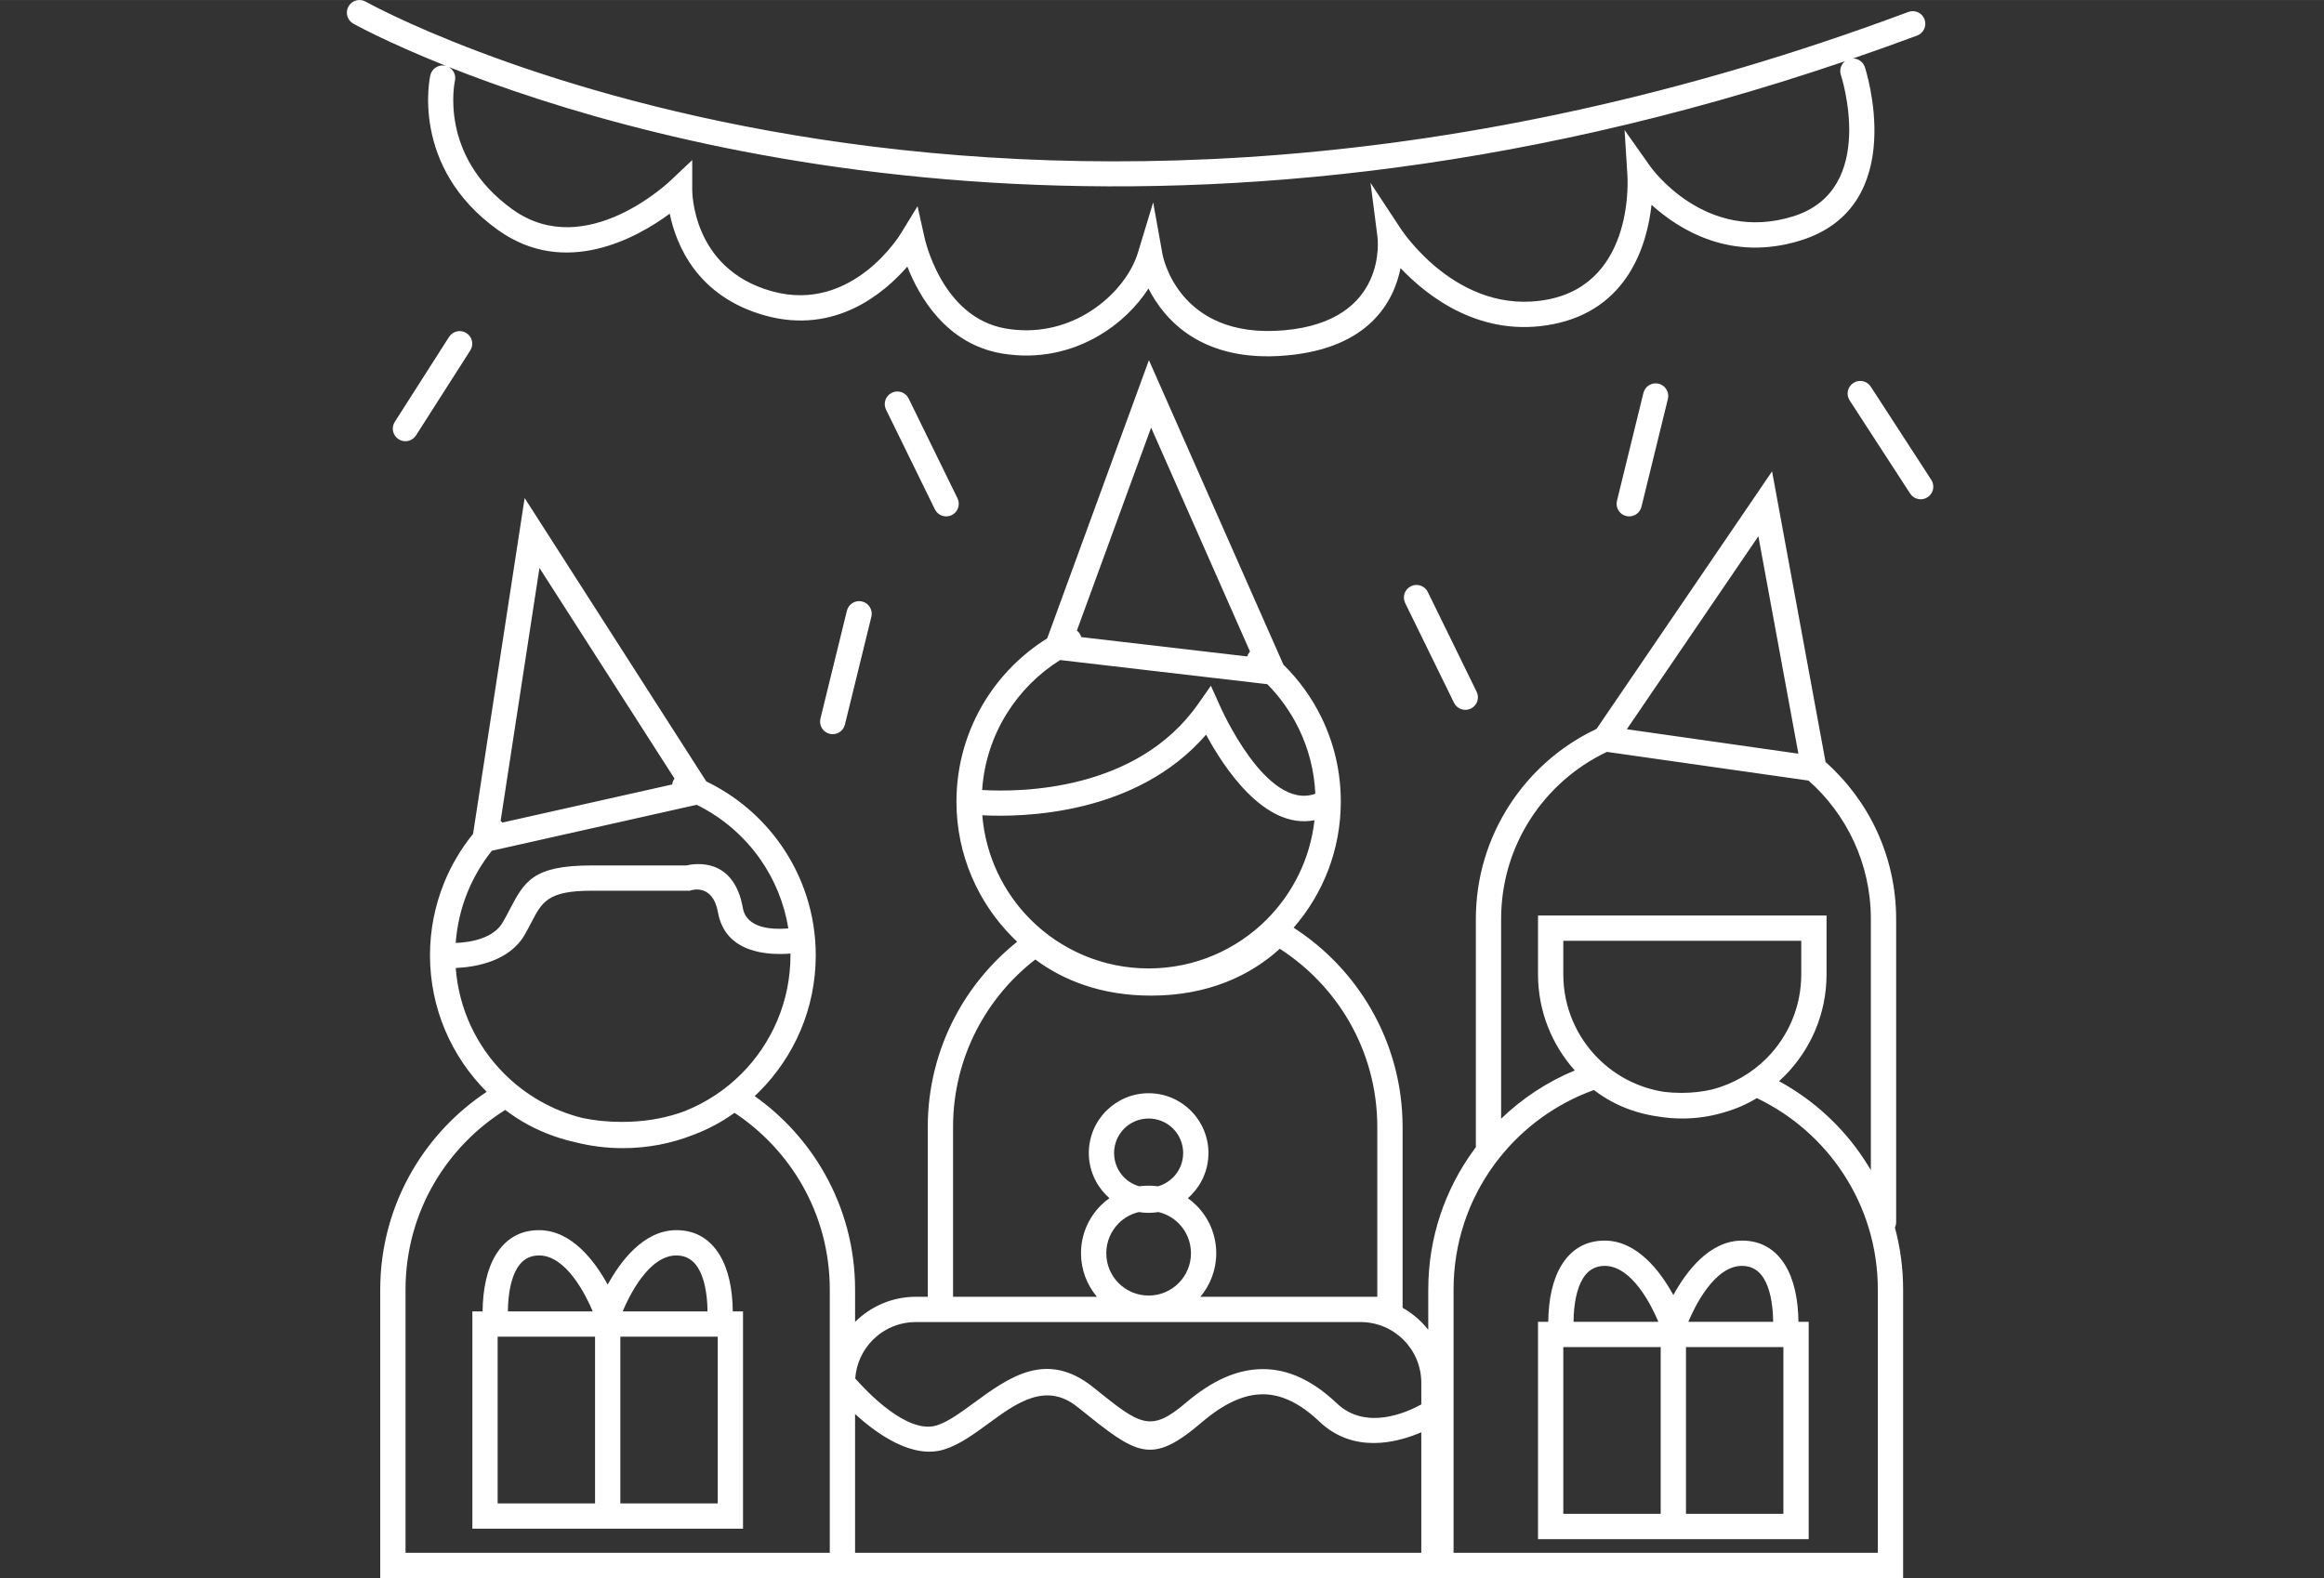 <?xml version="1.0" encoding="UTF-8"?>
<!DOCTYPE svg PUBLIC "-//W3C//DTD SVG 1.1//EN" "http://www.w3.org/Graphics/SVG/1.1/DTD/svg11.dtd">
<!-- Creator: CorelDRAW -->
<svg xmlns="http://www.w3.org/2000/svg" xml:space="preserve" width="18.697mm" height="12.7mm" version="1.1" style="shape-rendering:geometricPrecision; text-rendering:geometricPrecision; image-rendering:optimizeQuality; fill-rule:evenodd; clip-rule:evenodd"
viewBox="0 0 1869.72 1269.98"
 xmlns:xlink="http://www.w3.org/1999/xlink"
 xmlns:xodm="http://www.corel.com/coreldraw/odm/2003">
 <rect x="0" y="0" width="1869.72" height="1269.98" fill="#333333" stroke="none"/>
 <defs>
  <style type="text/css">
   <![CDATA[
    .fil0 {fill:none}
    .fil1 {fill:white;fill-rule:nonzero}
   ]]>
  </style>
 </defs>
 <g id="Layer_x0020_1">
  <rect class="fil0" x="-17.64" y="-0.01" width="1869.72" height="1270"/>
  <path class="fil1" d="M1003.4 528.26c0.36,-1.14 0.92,-2.24 1.7,-3.24l0.58 -0.68 -79.59 -180.23 -59.71 163.36c1.18,0.91 2.17,2.11 2.88,3.53 0.27,0.55 0.49,1.13 0.65,1.7l133.49 15.56zm-290.57 -198.65c-2.45,-5.02 -0.37,-11.09 4.65,-13.55 5.02,-2.46 11.09,-0.38 13.55,4.65l39.3 80.27c2.46,5.02 0.38,11.09 -4.64,13.55 -5.03,2.46 -11.1,0.38 -13.55,-4.65l-39.31 -80.27zm417.67 155.68c-2.45,-5.02 -0.37,-11.09 4.65,-13.55 5.02,-2.45 11.1,-0.37 13.55,4.65l39.3 80.27c2.46,5.03 0.38,11.1 -4.65,13.56 -5.02,2.45 -11.09,0.37 -13.55,-4.65l-39.3 -80.28zm357.59 -163.08c-3.05,-4.7 -1.71,-10.98 2.98,-14.03 4.7,-3.05 10.98,-1.72 14.03,2.98l48.66 74.96c3.05,4.69 1.72,10.98 -2.98,14.03 -4.69,3.05 -10.98,1.71 -14.03,-2.98l-48.66 -74.96zm-165.92 -5.97c1.31,-5.43 6.79,-8.78 12.23,-7.47 5.44,1.32 8.79,6.8 7.47,12.24l-21.27 86.8c-1.32,5.43 -6.8,8.78 -12.24,7.47 -5.44,-1.31 -8.79,-6.8 -7.47,-12.24l21.28 -86.8zm-640.83 175.27c1.31,-5.44 6.8,-8.79 12.23,-7.48 5.44,1.32 8.79,6.8 7.48,12.24l-21.28 86.8c-1.32,5.44 -6.8,8.79 -12.24,7.47 -5.44,-1.31 -8.79,-6.8 -7.47,-12.23l21.28 -86.8zm-320.06 -220.39c3,-4.71 9.27,-6.1 13.98,-3.1 4.71,3 6.1,9.27 3.1,13.98l-43.68 68.39c-3,4.71 -9.27,6.1 -13.98,3.1 -4.71,-3.01 -6.1,-9.27 -3.1,-13.99l43.68 -68.38zm-15.11 -210.36c1.11,-5.49 6.48,-9.03 11.96,-7.92l0.73 0.18c-48.29,-19.27 -74.22,-33.78 -74.55,-33.97 -4.91,-2.7 -6.71,-8.88 -4.01,-13.79 2.69,-4.91 8.88,-6.71 13.79,-4.01 1.46,0.8 505.49,283.3 1241.22,8.35 5.24,-1.95 11.08,0.72 13.03,5.96 1.95,5.25 -0.72,11.09 -5.96,13.04 -17.34,6.48 -34.52,12.57 -51.6,18.43 4.29,0.04 8.27,2.82 9.61,7.13 0.1,0.32 36.8,111.51 -51.46,139.24 -56.26,17.68 -98.13,-8.55 -120.22,-28.6 -3.57,32.06 -18.8,84.19 -79.22,96.08 -57.68,11.34 -100.54,-21.77 -122.7,-45.1 -5.45,26.9 -25.17,64.49 -92.09,70.29 -67.89,5.9 -97.97,-28.8 -110.72,-53.88 -9.4,14.56 -23.21,28.22 -40.22,38.11 -21.53,12.51 -48.27,19.14 -77.78,14.13 -44.88,-7.63 -66.62,-45.93 -76,-69.91 -18.78,21.61 -58.26,54.94 -114.29,39.42 -54.94,-15.2 -71.74,-57 -76.87,-81.98 -26.46,19.49 -84.02,51.68 -137.92,13.3 -71.57,-50.94 -54.77,-124.29 -54.73,-124.5zm14.65 -6.96c3.89,2.04 6.14,6.48 5.22,11 -0.03,0.18 -13.95,60.82 46.62,103.94 59.16,42.12 126.93,-23.55 127.12,-23.73l17.13 -16.2 0 23.55c0,0.19 -1,64 64.19,82.04 65.29,18.08 103.87,-46.83 103.98,-47.02l13.1 -21.44 5.46 24.54c0.04,0.18 13.24,65.02 65.67,73.93 24.39,4.13 46.49,-1.34 64.28,-11.68 21.38,-12.42 36.51,-31.65 41.94,-49.56l12.23 -40.32 7.44 41.47c0.03,0.19 11.84,68.95 97.75,61.49 84.58,-7.33 75.27,-75.04 75.25,-75.23l-5.58 -43.45 24.1 36.62c0.13,0.2 45.94,71.51 118.87,57.18 70.72,-13.92 63.66,-100.34 63.65,-100.58l-2.23 -35.71 20.67 29.27c0.12,0.18 43.89,62.52 115.2,40.11 68.48,-21.52 38.21,-113.55 38.12,-113.81 -1.28,-4.13 0.2,-8.45 3.39,-10.98 -547.07,186.21 -960.24,69.42 -1123.57,4.57zm5.81 705.03c11.56,-0.47 30.41,-3.38 38.04,-16.88 1.79,-3.14 3.48,-6.36 5.05,-9.36 12.12,-23.22 18.87,-36.12 66.08,-36.12l76.38 0c7.21,-1.7 38.22,-6.56 45.45,34.18 2.97,16.79 24.04,17.57 36.6,16.49 -3.28,-20.44 -11.15,-39.32 -22.5,-55.56 -13.03,-18.63 -30.66,-33.83 -51.24,-43.93l-164.76 36.97c-8.16,10.21 -14.88,21.62 -19.82,33.93 -5.04,12.56 -8.25,26.1 -9.28,40.28zm269.31 8.54c-18.26,1.48 -52.5,-0.28 -58.33,-33.23 -4.13,-23.28 -21.33,-17.74 -21.37,-17.73l-1.39 0.4 -79.05 0c-34.99,0 -39.69,9 -48.12,25.16 -1.58,3.02 -3.29,6.27 -5.37,9.95 -12.36,21.9 -39.96,26.37 -55.66,27.07 2.48,33.19 16.95,63.02 39.08,85.14 17.1,17.11 38.78,29.63 63.05,35.6 9.73,2.03 20.23,3.12 31.49,3.12 16.95,0 32.22,-2.5 45.83,-7 1.65,-0.55 3.27,-1.12 4.88,-1.72 17.19,-6.84 32.64,-17.11 45.48,-29.95 24.4,-24.44 39.49,-58.16 39.49,-95.4l-0.01 -1.41zm336.28 160.54c0,13.28 -5.39,25.33 -14.09,34.03 -0.8,0.79 -1.62,1.56 -2.47,2.29 2.47,1.76 4.78,3.72 6.91,5.85 9.83,9.88 15.93,23.49 15.93,38.46 0,13.35 -4.81,25.59 -12.79,35.05l128.86 0 13.5 0 0 -136.62c0,-30.96 -8.22,-59.91 -22.58,-84.82 -13.65,-23.7 -32.88,-43.82 -55.87,-58.62 -12.22,11.1 -26.59,20.27 -43.13,26.79 -17.71,6.98 -37.86,10.91 -60.44,10.91 -19.87,0 -37.86,-3.05 -53.96,-8.54 -14.65,-5 -27.71,-12 -39.18,-20.54 -19.51,15.13 -35.68,34.43 -47.15,56.55 -12.14,23.4 -19.01,50.02 -19.01,78.27l0 136.62 115.75 0c-7.99,-9.49 -12.81,-21.73 -12.81,-35.05 0,-15.01 6.1,-28.62 15.94,-38.46 2.14,-2.14 4.47,-4.1 6.94,-5.86 -0.84,-0.74 -1.67,-1.5 -2.46,-2.29 -8.75,-8.76 -14.14,-20.79 -14.14,-34.02 0,-13.28 5.39,-25.32 14.1,-34.03 8.74,-8.7 20.78,-14.11 34.02,-14.11 13.29,0 25.33,5.4 34.04,14.1 8.7,8.76 14.09,20.78 14.09,34.04zm-40.27 47.49c-2.56,0.42 -5.18,0.64 -7.86,0.64 -2.66,0 -5.28,-0.22 -7.83,-0.64 -6.28,1.47 -11.88,4.66 -16.27,9.04 -6.14,6.18 -9.96,14.7 -9.96,24.1 0,9.44 3.81,17.95 9.94,24.08 6.2,6.17 14.72,9.98 24.13,9.98 9.42,0 17.93,-3.81 24.09,-9.97 6.16,-6.16 9.97,-14.68 9.97,-24.09 0,-9.43 -3.8,-17.95 -9.93,-24.08 -4.42,-4.39 -10.02,-7.59 -16.28,-9.06zm11.8 -27.84c5.02,-5.02 8.13,-11.98 8.13,-19.65 0,-7.69 -3.11,-14.65 -8.12,-19.67 -5.04,-5.01 -11.99,-8.12 -19.67,-8.12 -7.69,0 -14.64,3.1 -19.64,8.1 -5.02,5.06 -8.14,12.02 -8.14,19.69 0,7.69 3.1,14.64 8.1,19.64 3.34,3.33 7.5,5.81 12.17,7.12 2.46,-0.34 4.97,-0.52 7.52,-0.52 2.55,0 5.05,0.18 7.51,0.52 4.66,-1.31 8.82,-3.8 12.14,-7.11zm409.69 -47.44c-6,0 -11.9,-0.45 -17.66,-1.33l-0.01 -0.01 -0.17 -0.02c-8.39,-1.09 -16.27,-2.97 -23.62,-5.55 -11.12,-3.89 -21,-9.36 -29.63,-16.02 -30.26,10.88 -56.58,30.06 -76.17,54.78 -0.4,0.64 -0.86,1.22 -1.38,1.75 -0.98,1.27 -1.95,2.56 -2.9,3.87 -20.43,28.07 -32.48,62.7 -32.48,100.2l0 211.83 341.34 0 0 -211.83c0,-34.4 -10.19,-66.4 -27.69,-93.16 -17.13,-26.18 -41.24,-47.37 -69.65,-60.91 -7.73,4.69 -16.32,8.53 -25.75,11.28l-1.01 0.29 -0.09 0.02 -0.1 0.03c-10.47,3.12 -21.55,4.78 -33.03,4.78zm-86.48 -38.7c-18.4,-20.56 -29.59,-47.67 -29.59,-77.37l0 -47.27 232.14 0 0 47.27c0,32.02 -13,61.03 -34,82.04 -1.36,1.36 -2.77,2.7 -4.21,4 27.86,15.17 51.52,37.03 68.78,63.41 1.75,2.68 3.44,5.42 5.07,8.19l0 -202.12c0,-22.28 -4.89,-43.42 -13.63,-62.34 -8.7,-18.82 -21.19,-35.51 -36.47,-49.05l-162.23 -23.1c-25.16,11.91 -46.44,30.68 -61.43,53.86 -14.99,23.17 -23.7,50.87 -23.7,80.65l0 160.67c17.03,-16.38 37.1,-29.64 59.27,-38.84zm18.77 -9.66c14.07,14.06 32.51,23.77 53.11,26.92l0.01 0 0.11 0.01c4.38,0.53 8.96,0.8 13.72,0.8 9.03,0 17.33,-0.98 24.92,-2.78 16.74,-4.35 31.69,-13.1 43.55,-24.95 17.31,-17.31 28.02,-41.27 28.02,-67.71l0 -26.93 -191.46 0 0 26.93c0,26.45 10.71,50.4 28.02,67.71zm140.82 211.99c-0.16,-14.5 -2.57,-26.92 -7.68,-35.16 -3.83,-6.17 -9.53,-9.88 -17.37,-9.88 -22.1,0 -37.88,32.35 -43.21,45.04l68.26 0zm-80.3 -21.54c10.21,-18.66 28.87,-43.84 55.25,-43.84 15.68,0 27.03,7.34 34.61,19.57 7.22,11.64 10.6,27.75 10.79,45.81l8.23 0 0 174.87 -10.17 0 -207.59 0 0 -174.87 8.23 0c0.19,-18.05 3.57,-34.16 10.79,-45.8 7.59,-12.24 18.94,-19.58 34.6,-19.58 26.38,0 45.05,25.18 55.26,43.84zm-12.04 21.54c-5.33,-12.69 -21.11,-45.04 -43.22,-45.04 -7.83,0 -13.53,3.71 -17.35,9.88 -5.12,8.24 -7.53,20.67 -7.7,35.16l68.27 0zm22.21 20.35l0 134.17 78.37 0 0 -134.17 -78.37 0zm-20.35 134.17l0 -134.17 -78.36 0 0 134.17 78.36 0zm-766.86 -162.92c-0.16,-14.49 -2.58,-26.92 -7.69,-35.16 -3.83,-6.18 -9.53,-9.88 -17.36,-9.88 -22.11,0 -37.89,32.35 -43.22,45.04l68.27 0zm-80.31 -21.55c10.21,-18.66 28.88,-43.83 55.26,-43.83 15.66,0 27.01,7.33 34.6,19.58 7.23,11.64 10.6,27.75 10.79,45.8l8.23 0 0 174.87 -10.17 0 -207.59 0 0 -174.87 8.23 0c0.19,-18.05 3.57,-34.16 10.8,-45.8 7.58,-12.25 18.93,-19.58 34.59,-19.58 26.39,0 45.05,25.17 55.26,43.83zm-12.04 21.55c-5.33,-12.69 -21.11,-45.04 -43.22,-45.04 -7.83,0 -13.53,3.7 -17.35,9.88 -5.12,8.24 -7.53,20.67 -7.69,35.16l68.26 0zm22.22 20.35l0 134.17 78.36 0 0 -134.17 -78.36 0zm-20.35 134.17l0 -134.17 -78.37 0 0 134.17 78.37 0zm209.32 -100.56c9.1,10.38 41.8,45.14 65.53,37.79 9.05,-2.81 19.31,-10.33 29.95,-18.12 28.02,-20.52 58.39,-42.75 95.97,-12.58l1.58 1.26c35.9,28.84 44.38,35.65 72.81,11.36 21.35,-18.23 41.87,-27.27 62.2,-27.23 20.56,0.03 40.17,9.28 59.46,27.59 23.27,22.09 56.08,7.38 67.92,0.84l0 -17.38c0,-13.51 -5.47,-25.74 -14.31,-34.59 -8.83,-8.84 -21.07,-14.32 -34.59,-14.32l-348.16 0 -9.58 0c-13.52,0 -25.76,5.48 -34.6,14.3 -8.06,8.09 -13.32,18.98 -14.18,31.08zm455.42 43.32c-19.86,8.56 -54.62,17.36 -81.91,-8.55 -15.41,-14.62 -30.41,-22 -45.47,-22.03 -15.28,-0.03 -31.46,7.41 -49,22.39 -41.23,35.21 -52.21,26.4 -98.73,-10.97l-1.58 -1.26c-25.43,-20.42 -49.27,-2.97 -71.25,13.13 -12.04,8.81 -23.63,17.31 -35.99,21.14 -25.31,7.86 -53.69,-12.18 -71.61,-28.55l0 111.69 455.54 0 0 -96.99zm-406.64 -109.04l9.58 0 0 -136.62c0,-31.54 7.7,-61.32 21.31,-87.56 12.39,-23.9 29.73,-44.86 50.62,-61.56 -1.21,-1.13 -2.39,-2.28 -3.57,-3.46 -27.9,-27.95 -45.19,-66.47 -45.28,-109.02l0 -0.26 0 -0.05 0 -0.21 0 -0.02c0.04,-29.79 8.54,-57.65 23.22,-81.28 12.53,-20.18 29.6,-37.26 49.78,-49.82l81.85 -223.91 108.18 245.04c12.49,12.28 22.9,26.66 30.64,42.53 9.96,20.45 15.55,43.41 15.55,67.67 0,38.83 -14.32,74.34 -37.97,101.49 25.62,16.54 47.06,39.01 62.32,65.51 16.13,27.98 25.36,60.39 25.36,94.91l0 145.47c5.54,3.11 10.61,6.97 15.08,11.43 1.98,1.98 3.84,4.07 5.57,6.28l0 -32.36c0,-41.86 13.54,-80.61 36.47,-112.13l1.81 -2.44 0 -183.63c0,-33.73 9.93,-65.22 27.03,-91.66 17.1,-26.49 41.39,-47.86 70.09,-61.37l141.19 -207.24 43.05 233.92c17.32,15.4 31.44,34.28 41.25,55.49 9.96,21.57 15.53,45.59 15.53,70.84l0 243.95c0,1.56 -0.36,3.05 -0.99,4.38 4.3,15.9 6.6,32.64 6.6,49.89l0 232.17 -367.28 0 -14.75 0 -461.14 0 0 0.01 -382.03 0 0 -232.17c0,-34.83 9.38,-67.49 25.72,-95.61 14.83,-25.52 35.42,-47.29 59.94,-63.55l-0.13 -0.13c-28.13,-28.14 -45.5,-66.93 -45.5,-109.73 0,-20.37 3.96,-39.88 11.14,-57.78 5.83,-14.52 13.8,-27.97 23.51,-39.93l41.5 -270.27 146.17 228.08c24.16,11.62 44.85,29.32 60.09,51.1 17.61,25.2 27.95,55.82 27.95,88.8 0,42.85 -17.37,81.66 -45.45,109.74 -1.21,1.21 -2.45,2.4 -3.7,3.57 23,16.3 42.29,37.56 56.22,62.22 15.63,27.65 24.57,59.54 24.57,93.49l0 26.01c12.56,-12.48 29.84,-20.22 48.9,-20.22zm-145.91 -148.06c-9.83,7.12 -20.8,13.1 -32.88,17.65l-0.05 0.02 -0.24 0.09c-17.56,6.89 -36.65,10.68 -56.63,10.68 -13.24,0 -26.11,-1.66 -38.38,-4.79 -5.72,-1.28 -11.25,-2.85 -16.56,-4.69 -14.93,-5.17 -28.16,-12.43 -39.72,-21.27 -23.58,14.77 -43.3,35.1 -57.27,59.14 -14.58,25.08 -22.94,54.26 -22.94,85.44l0 211.83 341.33 0 0 -136.79 0 -75.04c0,-30.45 -7.95,-58.95 -21.87,-83.57 -13.34,-23.61 -32.2,-43.74 -54.79,-58.7zm-156.91 -438.49l-31.25 203.56 0.65 0.58c0.26,0.25 0.5,0.51 0.73,0.77l136.63 -30.66c0.09,-0.74 0.27,-1.49 0.53,-2.22 0.34,-0.93 0.79,-1.77 1.35,-2.53l-108.64 -169.5zm356.14 178.71c29.81,1.79 124.32,1.4 173.8,-69.28l10.24 -14.63 7.32 16.25c0.11,0.25 37.12,84.99 76.71,70.66 -0.86,-18.75 -5.57,-36.5 -13.34,-52.46 -6.48,-13.28 -15.06,-25.33 -25.3,-35.7l-166.69 -19.43c-17.39,10.89 -32.11,25.68 -42.94,43.11 -11.22,18.05 -18.27,39 -19.8,61.48zm267.39 24.32c-40.25,7.87 -73.18,-42.81 -87.22,-68.87 -56.11,64.92 -147.6,66.57 -180.04,64.89 2.66,32.69 17.01,62.08 38.85,83.94 24.31,24.27 57.89,39.31 94.96,39.31 37.08,0 70.66,-15.04 94.95,-39.33 20.97,-20.97 35.04,-48.86 38.5,-79.94zm357.11 -228.53l-105.82 155.31 138.01 19.66 -32.19 -174.97z"/>
 </g>
</svg>
